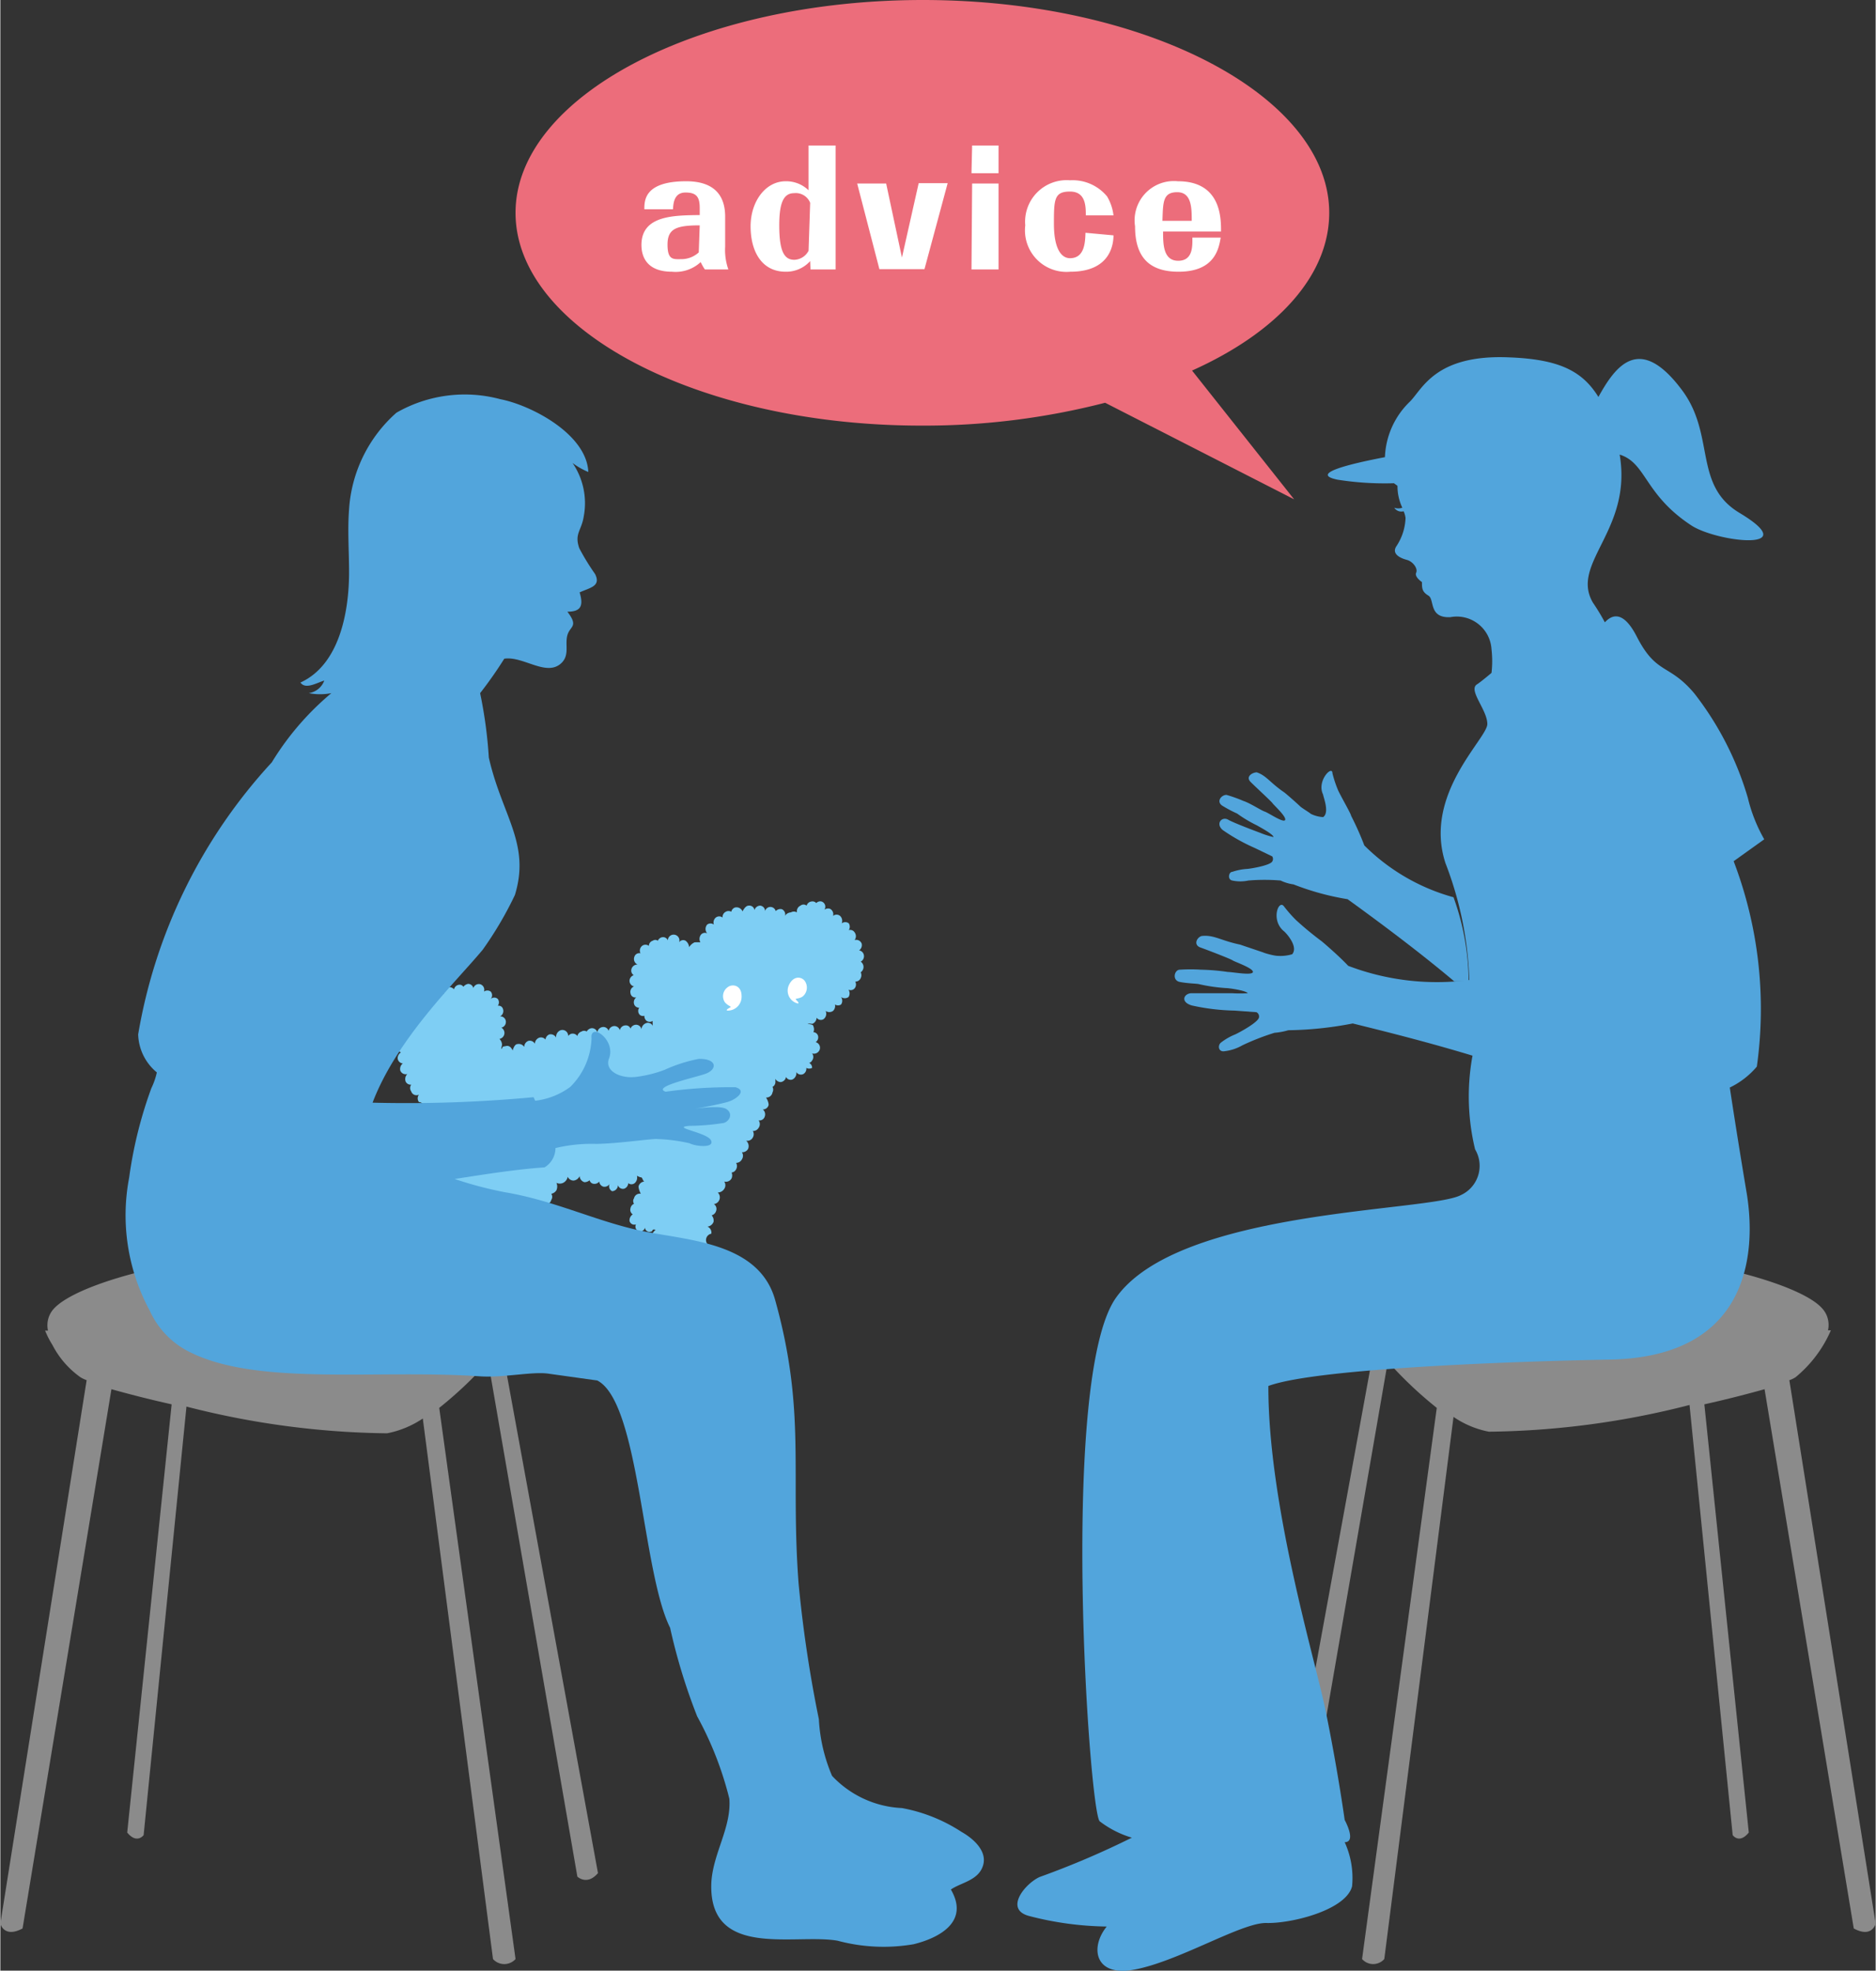 <svg xmlns="http://www.w3.org/2000/svg" width="20.55mm" height="21.59mm" viewBox="0 0 58.24 61.21"><rect x="0" y="0" width="58.24" height="61.21" fill="#333333" stroke="none"/><defs><style>.cls-1{fill:#8b8b8b;}.cls-2{fill:#52a5dc;}.cls-3{fill:#7ecef4;}.cls-4{fill:#fff;}.cls-5{fill:#ec6d7b;}</style></defs><g id="レイヤー_2" data-name="レイヤー 2"><g id="制作レイヤー"><path class="cls-1" d="M55.56,42.87a.85.85,0,0,0,.19-.09,3.87,3.87,0,0,0,1.1-1.46h-.09a.76.76,0,0,0-.19-.69C56,40,53.72,39.3,51.07,39a27.66,27.66,0,0,0-8.09.61c-1,.35-1,.73-1,1.3,0,0,.28.37.7.86l-3,16.41c.34.4.64.11.64.11l2.77-16a12.28,12.28,0,0,0,1.52,1.44L42.29,60.85a.46.46,0,0,0,.69,0l2.15-16.84a2.91,2.91,0,0,0,1.1.46,26.05,26.05,0,0,0,6.23-.83L53.8,57s.2.29.5-.08l-1.38-13.3c.72-.16,1.37-.33,1.87-.47L57.56,59.9c.57.31.68-.15.68-.15Z"/><path class="cls-2" d="M54.78,26.07a4.88,4.88,0,0,1-.51-1.29,9.72,9.72,0,0,0-1.66-3.24c-.79-.94-1.17-.57-1.78-1.75-.47-.93-.84-.63-1-.46a6.77,6.77,0,0,0-.37-.61c-.72-1.23,1.23-2.24.83-4.6.83.26.76,1.23,2.21,2.19.78.53,3.56.85,1.51-.38-1.43-.86-.75-2.39-1.76-3.78-1.34-1.82-2.09-.78-2.62.18-.49-.79-1.19-1.17-2.77-1.23-2.31-.1-2.7,1-3.09,1.38A2.52,2.52,0,0,0,43,14.2c-1.15.22-2.35.52-1.47.7a9.43,9.43,0,0,0,1.75.11l.11.08a1.56,1.56,0,0,0,.15.68.38.38,0,0,1-.25,0,.26.26,0,0,0,.29.11.68.68,0,0,1,.06.21,1.69,1.69,0,0,1-.28.87c-.17.25.13.38.32.43s.35.27.29.4.18.29.18.29c0,.19,0,.3.2.42s0,.7.68.67a1.08,1.08,0,0,1,1.28,1,3.16,3.16,0,0,1,0,.73c-.21.18-.38.31-.44.35-.31.17.31.79.31,1.24s-2,2.18-1.3,4.32a11,11,0,0,1,.74,3.63A7.75,7.75,0,0,1,41.86,30c-.28-.3-.77-.72-.82-.76a10.25,10.25,0,0,1-.8-.66,4.21,4.21,0,0,1-.37-.42c-.17-.25-.43.43,0,.77.06.05.45.47.25.71a1.29,1.29,0,0,1-.45.05c-.1,0-.37-.07-.46-.11l-.71-.24c-.58-.12-.8-.3-1.16-.27-.15,0-.32.27-.07.36s.95.36,1,.4.64.24.63.36-.63,0-.78,0a6.61,6.61,0,0,0-.83-.07,5.09,5.09,0,0,0-.66,0c-.17,0-.25.33,0,.38s.54.05.6.07a5.32,5.32,0,0,0,.82.12c.12,0,.64.08.69.16a4.14,4.14,0,0,1-.5,0s-1,0-1.24,0-.37.27,0,.38a6.65,6.65,0,0,0,1.33.16l.68.05a.15.15,0,0,1,.08.15c0,.16-.67.51-.74.54a1.82,1.82,0,0,0-.45.26c-.1.09-.07.3.13.26a1.44,1.44,0,0,0,.54-.18,7.4,7.4,0,0,1,1-.39A2.13,2.13,0,0,0,40,32a11.11,11.11,0,0,0,2-.21c.73.18,2.24.55,3.72,1a7,7,0,0,0,.08,2.91,1,1,0,0,1-.44,1.42c-1,.53-8.77.42-10.72,3.2-1.75,2.51-.83,15.88-.5,16.25a3.08,3.08,0,0,0,1,.51,26.75,26.75,0,0,1-2.86,1.22c-.45.2-1.11,1-.34,1.21a10,10,0,0,0,2.42.33c-.52.64-.38,1.54.79,1.35,1.39-.23,3.39-1.48,4.17-1.46s2.47-.4,2.66-1.14a2.68,2.68,0,0,0-.23-1.37c.38,0,0-.69,0-.69s-.22-1.59-.6-3.43c-.31-1.52-1.78-6.36-1.77-10.05,1.56-.58,8.32-.78,10.6-.82,4.35-.08,4.55-3.32,4.26-5.14-.18-1.07-.36-2.19-.53-3.31a2.54,2.54,0,0,0,.84-.65,12.87,12.87,0,0,0-.72-6.38Z"/><path class="cls-2" d="M45.13,27.87a6.28,6.28,0,0,1-2.77-1.61,9.15,9.15,0,0,0-.41-.92c0-.06-.38-.71-.42-.83a3.53,3.53,0,0,1-.16-.49c0-.27-.5.24-.29.66,0,.06.21.56,0,.7a1,1,0,0,1-.38-.1c-.07-.06-.28-.18-.34-.24s-.42-.38-.49-.43c-.44-.3-.55-.52-.85-.62-.13,0-.36.13-.19.3s.65.61.68.66.44.42.39.52-.51-.22-.63-.26-.45-.26-.66-.33a4.61,4.61,0,0,0-.53-.19c-.16,0-.32.2-.14.33a4,4,0,0,0,.47.25,4.07,4.07,0,0,0,.62.37c.1.06.5.27.51.36a2.47,2.47,0,0,1-.41-.13s-.81-.3-1-.41-.4.12-.17.32a5.84,5.84,0,0,0,1,.56l.54.26a.15.15,0,0,1,0,.16c-.08.13-.72.23-.79.23a1.8,1.8,0,0,0-.45.09c-.11,0-.16.24,0,.27a1.2,1.2,0,0,0,.5,0,6,6,0,0,1,1,0,1.34,1.34,0,0,0,.4.12,8.2,8.2,0,0,0,1.68.46c.65.47,2.09,1.52,3.31,2.55h.45A7.8,7.8,0,0,0,45.13,27.87Z"/><path class="cls-3" d="M12.44,32.69a.21.21,0,0,0-.1.19.17.17,0,0,0,.16.15.22.22,0,0,0-.08.22.18.18,0,0,0,.22.11.22.22,0,0,0-.05.24.17.17,0,0,0,.17.09.18.18,0,0,0,0,.21A.17.17,0,0,0,13,34a.19.19,0,0,0,0,.23s.12,0,.16.13-.17,0-.23.06a.18.18,0,0,0,0,.24.18.18,0,0,0-.22.12.22.22,0,0,0,0,.18.18.18,0,0,0-.1.15.16.16,0,0,0,.08.17.2.2,0,0,0-.11.18.18.18,0,0,0,.12.18.22.22,0,0,0-.12.19.19.19,0,0,0,.19.17.23.23,0,0,0-.13.21.17.17,0,0,0,.13.15.22.22,0,0,0-.09.19.19.19,0,0,0,.16.16.24.24,0,0,0-.11.21A.22.22,0,0,0,13,37a.21.21,0,0,0-.12.21c0,.1.17.18.17.18h0a.24.24,0,0,0-.14.24.19.19,0,0,0,.09.14.19.19,0,0,0-.06.16.21.21,0,0,0,.11.16.22.22,0,0,0-.1.18.19.19,0,0,0,.13.18.22.22,0,0,0-.14.17.22.22,0,0,0,.15.21.22.22,0,0,0-.17.16.23.23,0,0,0,.07.19.21.21,0,0,0-.09.36.23.23,0,0,0-.21.1.22.22,0,0,0,0,.21.19.19,0,0,0-.24.06.21.21,0,0,0,0,.24.17.17,0,0,0-.18.09.2.2,0,0,0,0,.17.17.17,0,0,0-.13.12.17.17,0,0,0,.07.2.16.16,0,0,0-.07.21.15.15,0,0,0,.21.08.18.18,0,0,0,.05.22.18.18,0,0,0,.25-.07.18.18,0,0,0,.12.21.17.17,0,0,0,.18-.09.15.15,0,0,0,.16.12.17.17,0,0,0,.15-.18.15.15,0,0,0,.21.06.19.19,0,0,0,.09-.22.16.16,0,0,0,.22,0,.22.22,0,0,0,.07-.17.16.16,0,0,0,.18-.06.17.17,0,0,0,0-.18.16.16,0,0,0,.14-.1.18.18,0,0,0,0-.2.21.21,0,0,0,.15-.15.26.26,0,0,0-.08-.21.33.33,0,0,0,.15,0h0l.11,0a.23.23,0,0,0-.14.19.21.21,0,0,0,.09.18.21.21,0,0,0-.13.16.24.24,0,0,0,.09.2.23.23,0,0,0-.17.12.22.22,0,0,0,0,.23.18.18,0,0,0-.19.14.21.21,0,0,0,.14.24.17.17,0,0,0-.14.2.15.15,0,0,0,.14.15.18.18,0,0,0,0,.22.15.15,0,0,0,.22.05.19.19,0,0,0,.06.24.17.17,0,0,0,.23,0,.17.17,0,0,0,.12.21c.12,0,.22-.12.22-.13a.18.18,0,0,0,.2.19.16.16,0,0,0,.14-.12.16.16,0,0,0,.19,0,.2.2,0,0,0,.09-.2.16.16,0,0,0,.2-.06.18.18,0,0,0,0-.24.19.19,0,0,0,.21-.1.21.21,0,0,0-.07-.26.22.22,0,0,0,.22-.12.25.25,0,0,0,0-.22.18.18,0,0,0,.17-.11.22.22,0,0,0,0-.22.18.18,0,0,0,.15-.12.2.2,0,0,0-.06-.22.21.21,0,0,0,.18-.13.23.23,0,0,0-.12-.24.19.19,0,0,0,.12-.34.16.16,0,0,0,.12-.15.17.17,0,0,0-.11-.2.21.21,0,0,0,.16-.18.18.18,0,0,0-.12-.19.19.19,0,0,0,.15-.18.17.17,0,0,0-.07-.16.19.19,0,0,0,.12-.17.19.19,0,0,0-.06-.16.17.17,0,0,0,.09-.14.18.18,0,0,0-.08-.18A.21.21,0,0,0,17,38a.2.2,0,0,0-.1-.2.19.19,0,0,0,.15-.16.2.2,0,0,0-.12-.22.2.2,0,0,0,.18-.15.17.17,0,0,0,0-.19.24.24,0,0,0,.16-.11.29.29,0,0,0,0-.23.24.24,0,0,0,.21,0,.26.26,0,0,0,.14-.19.2.2,0,0,0,.18.12.23.23,0,0,0,.19-.14.21.21,0,0,0,.15.19.25.25,0,0,0,.16-.06.15.15,0,0,0,.12.11.19.19,0,0,0,.18-.07.18.18,0,0,0,.13.16.19.19,0,0,0,.2-.1A.17.17,0,0,0,19,37a.19.19,0,0,0,.18-.19.16.16,0,0,0,.2.11.19.19,0,0,0,.12-.17.16.16,0,0,0,.2,0,.23.23,0,0,0,.07-.23s.09.05.13.05.05.11.1.13a.2.2,0,0,0-.18.15c0,.1.07.23.07.23v0a.18.18,0,0,0-.21.14.15.15,0,0,0,0,.17.19.19,0,0,0-.11.14.17.17,0,0,0,.07.19.22.22,0,0,0-.1.2.15.15,0,0,0,.2.11.15.15,0,1,0,.28.1.14.14,0,0,0,.2.12c.05,0,0-.09.13-.05a.38.38,0,0,0-.12.17.22.22,0,0,0,.09.21.19.19,0,0,0-.18.14.17.17,0,0,0,.06.2.21.21,0,0,0-.21.17.18.18,0,0,0,.12.2.17.17,0,0,0-.11.18.16.16,0,0,0,.08.15.23.23,0,0,0-.06.18.17.17,0,0,0,.16.13.17.17,0,0,0,0,.22.15.15,0,0,0,.22,0,.16.16,0,0,0,.09.2c.1,0,.19,0,.22-.14a.16.16,0,0,0,.18.15.18.18,0,0,0,.14-.15.15.15,0,0,0,.19,0,.17.17,0,0,0,.06-.22.17.17,0,0,0,.22,0,.18.18,0,0,0,0-.24.17.17,0,0,0,.2-.1.21.21,0,0,0,0-.19.16.16,0,0,0,.14-.14.17.17,0,0,0,0-.17.19.19,0,0,0,.09-.14.18.18,0,0,0-.07-.18.19.19,0,0,0,.14-.15.2.2,0,0,1,.08-.36.2.2,0,0,0-.12-.22.23.23,0,0,0,.19-.15.24.24,0,0,0-.06-.2.2.2,0,0,0,.14-.14.18.18,0,0,0-.07-.21.21.21,0,0,0,.12-.36.24.24,0,0,0,.2-.11.2.2,0,0,0,0-.23.2.2,0,0,0,.23-.1.23.23,0,0,0,0-.18.18.18,0,0,0,.14-.1.2.2,0,0,0,0-.2.2.2,0,0,0,.18-.11.2.2,0,0,0,0-.22.21.21,0,0,0,.19-.1.22.22,0,0,0-.06-.26.19.19,0,0,0,.21-.1.2.2,0,0,0,0-.2.2.2,0,0,0,.18-.1.2.2,0,0,0,0-.23.17.17,0,0,0,.19-.12.2.2,0,0,0-.06-.22.18.18,0,0,0,.18-.14c0-.11-.08-.23-.08-.23a.19.19,0,0,0,.2-.16.18.18,0,0,0,0-.17.17.17,0,0,0,.09-.16c0-.1,0,0,0,0s0-.06,0-.09a.19.19,0,0,0,.17.1.19.19,0,0,0,.16-.16.16.16,0,0,0,.2.08.22.22,0,0,0,.12-.23.17.17,0,0,0,.22.06.19.19,0,0,0,.09-.19.19.19,0,0,0,.18,0A.17.17,0,0,0,25,33a.15.15,0,0,0,.21-.06.18.18,0,0,0,0-.22.19.19,0,0,0,.24-.13.18.18,0,0,0-.13-.22.18.18,0,0,0,.07-.21.16.16,0,0,0-.14-.1.22.22,0,0,0,0-.18c0-.06-.1-.06-.16-.08s.09,0,.13,0a.21.21,0,0,0,.13-.19.16.16,0,0,0,.21.05.21.21,0,0,0,.07-.26.2.2,0,0,0,.23,0,.21.21,0,0,0,.06-.2.17.17,0,0,0,.19,0,.2.2,0,0,0,0-.23.2.2,0,0,0,.23,0,.21.21,0,0,0,0-.23.16.16,0,0,0,.21-.07.19.19,0,0,0,0-.18.18.18,0,0,0,.17-.11.21.21,0,0,0,0-.18.2.2,0,0,0,0-.33.19.19,0,0,0,.1-.19.18.18,0,0,0-.15-.16.2.2,0,0,0,.08-.21.18.18,0,0,0-.22-.11.2.2,0,0,0,0-.24.16.16,0,0,0-.18-.07.2.2,0,0,0,0-.21.18.18,0,0,0-.22,0,.21.21,0,0,0-.05-.23.17.17,0,0,0-.22,0,.19.19,0,0,0-.09-.22.19.19,0,0,0-.22.07A.17.17,0,0,0,25.5,28a.17.17,0,0,0-.16.05A.16.16,0,0,0,25.2,28a.18.18,0,0,0-.16.13.15.15,0,0,0-.19,0,.19.19,0,0,0-.11.21.19.19,0,0,0-.19,0s-.12,0-.18.11a.18.18,0,0,0-.1-.21.2.2,0,0,0-.19.06.17.17,0,0,0-.33,0,.17.17,0,0,0-.15-.17.19.19,0,0,0-.18.14.16.16,0,0,0-.18-.14c-.11,0-.19.18-.19.18a.2.2,0,0,0-.24-.12.18.18,0,0,0-.11.13.17.17,0,0,0-.17,0,.18.18,0,0,0-.1.18.17.17,0,0,0-.21,0,.2.2,0,0,0-.06.22.17.17,0,0,0-.21,0,.21.21,0,0,0,0,.27.16.16,0,0,0-.21.07.22.22,0,0,0,0,.21,1.28,1.28,0,0,0-.18,0,.39.39,0,0,0-.17.15.27.27,0,0,0-.11-.2.15.15,0,0,0-.2.05.18.18,0,1,0-.35-.06.16.16,0,0,0-.17-.1.18.18,0,0,0-.14.11.14.14,0,0,0-.16,0,.17.17,0,0,0-.12.16.17.17,0,0,0-.21,0,.19.19,0,0,0-.05.23.16.16,0,0,0-.19.11.19.19,0,0,0,.1.24.19.19,0,0,0-.19.14.17.17,0,0,0,.07.19.19.19,0,0,0-.13.17.18.18,0,0,0,.14.18.18.18,0,0,0-.11.21.15.15,0,0,0,.18.13.19.19,0,0,0-.06.23.16.16,0,0,0,.15.09.18.18,0,0,0,0,.2.14.14,0,0,0,.16.05.2.2,0,0,0,.07.16.17.17,0,0,0,.19,0,.28.28,0,0,0,0,.09.39.39,0,0,0,0,.09c0-.08-.1-.13-.17-.12a.22.22,0,0,0-.18.2.17.17,0,0,0-.18-.14.19.19,0,0,0-.16.12.15.15,0,0,0-.16-.1.18.18,0,0,0-.17.15.18.18,0,0,0-.18-.13.19.19,0,0,0-.17.15.17.17,0,0,0-.18-.12.19.19,0,0,0-.17.17.17.17,0,0,0-.2-.13.21.21,0,0,0-.13.1.15.15,0,0,0-.16,0,.19.19,0,0,0-.13.14.18.18,0,0,0-.19-.07.21.21,0,0,0-.14.18A.18.18,0,0,0,17.4,32a.22.22,0,0,0-.14.23.19.19,0,0,0-.21-.1.19.19,0,0,0-.12.16.18.18,0,0,0-.19-.06.21.21,0,0,0-.14.19.18.18,0,0,0-.2-.09.2.2,0,0,0-.13.19.2.2,0,0,0-.21-.09c-.1,0-.15.2-.15.2s-.06-.17-.2-.14-.08,0-.13.07,0-.07,0-.12a.27.27,0,0,0-.08-.17.19.19,0,0,0,.15-.14.19.19,0,0,0-.09-.21.18.18,0,0,0,.14-.18.17.17,0,0,0-.18-.17.19.19,0,0,0,.09-.23.14.14,0,0,0-.16-.1.18.18,0,0,0,0-.21.16.16,0,0,0-.22,0,.18.18,0,0,0,0-.23.18.18,0,0,0-.21,0,.18.18,0,0,0-.12-.23.18.18,0,0,0-.21.12.17.17,0,0,0-.16-.13.24.24,0,0,0-.15.09.14.14,0,0,0-.15-.06.18.18,0,0,0-.14.14.19.19,0,0,0-.2-.06.2.2,0,0,0-.12.2.17.17,0,0,0-.21,0,.21.21,0,0,0-.07.26.17.17,0,0,0-.23,0,.19.19,0,0,0-.06.2.19.19,0,0,0-.2,0,.25.25,0,0,0,0,.24.16.16,0,0,0-.21.05.18.18,0,0,0,0,.23.17.17,0,0,0-.2.1.19.19,0,0,0,0,.18.17.17,0,0,0-.15.14.17.17,0,0,0,0,.17.19.19,0,0,0-.09.15A.17.17,0,0,0,12.44,32.69Zm7.47,3.86Z"/><path class="cls-4" d="M24.77,31.17a.41.41,0,0,1-.29-.55c.14-.33.41-.29.51-.14a.36.36,0,0,1-.07.47c-.13.09-.25.05-.21.1S24.82,31.15,24.77,31.17Z"/><path class="cls-4" d="M22.57,31.39a.43.43,0,0,0,.45-.45c0-.35-.3-.39-.44-.27a.34.34,0,0,0-.08.46c.1.12.22.13.17.16S22.53,31.36,22.57,31.39Z"/><path class="cls-1" d="M2.68,42.87a1.16,1.16,0,0,1-.19-.09,2.8,2.8,0,0,1-.87-1,2.81,2.81,0,0,1-.23-.45h.09a.76.76,0,0,1,.19-.69C2.27,40,4.52,39.3,7.17,39a27.63,27.63,0,0,1,8.09.61c1,.35,1,.73,1,1.3,0,0-.27.37-.7.86l3,16.41c-.34.4-.64.11-.64.11l-2.77-16a12.28,12.28,0,0,1-1.52,1.44L16,60.85a.47.47,0,0,1-.7,0L13.12,44.06a3,3,0,0,1-1.11.46,26.11,26.11,0,0,1-6.23-.83L4.45,57s-.21.29-.51-.08l1.38-13.3c-.72-.16-1.37-.33-1.87-.47L.69,59.9c-.58.31-.69-.15-.69-.15Z"/><path class="cls-2" d="M29.85,56.9A5.05,5.05,0,0,0,28,56.16a3.17,3.17,0,0,1-2.17-1,5.15,5.15,0,0,1-.41-1.76,39.75,39.75,0,0,1-.63-4.22c-.26-3.46.24-5.34-.73-8.81-.51-1.8-2.75-1.84-4.16-2.14s-2.69-.94-4.24-1.2a11.79,11.79,0,0,1-1.55-.41c.91-.14,1.9-.3,2.79-.36a.7.7,0,0,0,.34-.6,4.85,4.85,0,0,1,1.25-.13c.63,0,1.78-.17,1.91-.15a5.18,5.18,0,0,1,1,.13c.19.1.79.16.67-.09s-1.28-.4-.67-.45a7.2,7.2,0,0,0,1.07-.09c.18-.06.29-.29.08-.43s-1,0-1.17,0c.24,0,1-.16,1.23-.23s.6-.34.22-.45a14.71,14.71,0,0,0-2.17.14c-.42-.15.83-.42,1.22-.55s.4-.48-.19-.47a4.67,4.67,0,0,0-1.06.34,3.85,3.85,0,0,1-.89.22c-.49.06-1-.19-.83-.59.2-.58-.6-1.11-.55-.61a2.22,2.22,0,0,1-.66,1.51,2.26,2.26,0,0,1-1.09.43l-.05-.11a42.36,42.36,0,0,1-5,.17c.76-2,2.59-3.75,3.42-4.75a11.2,11.2,0,0,0,1-1.7c.49-1.6-.4-2.46-.81-4.27a13.94,13.94,0,0,0-.27-2,12.83,12.83,0,0,0,.75-1.07c.6-.09,1.33.59,1.79.12.24-.25.09-.56.17-.85s.36-.26,0-.73c.41,0,.51-.17.38-.6.33-.15.67-.19.48-.57a7.36,7.36,0,0,1-.49-.8c-.16-.46.07-.54.14-1a2.21,2.21,0,0,0-.35-1.65,2.2,2.2,0,0,0,.49.28c-.05-1.17-1.76-2.07-2.73-2.26a4.26,4.26,0,0,0-3.23.42,4.38,4.38,0,0,0-1.47,3c-.05.65,0,1.29,0,1.95,0,1.24-.3,2.88-1.51,3.43.16.23.52,0,.74-.06a.61.61,0,0,1-.48.39,1.84,1.84,0,0,0,.7,0,8.7,8.7,0,0,0-1.85,2.15,16.52,16.52,0,0,0-4.15,8.45,1.59,1.59,0,0,0,.58,1.18,2.19,2.19,0,0,1-.17.49A13.25,13.25,0,0,0,4,36.58a6.22,6.22,0,0,0,.64,4.13A2.64,2.64,0,0,0,5.89,42c2.12,1.06,5.8.53,9,.75.75.05,1.64-.16,2.15-.08l1.5.21c1.31.68,1.39,5.94,2.26,7.68a18.23,18.23,0,0,0,.84,2.75,10.61,10.61,0,0,1,1,2.56c.07.9-.52,1.71-.56,2.63C22,60.86,24.67,60.05,26,60.28a5.5,5.5,0,0,0,2.36.11c.74-.18,1.76-.67,1.16-1.7.32-.22.86-.28,1-.75S30.17,57.08,29.85,56.9Z"/><path class="cls-5" d="M41.27,6.61C41.27,3,35.62,0,28.65,0S16,3,16,6.61s5.65,6.61,12.61,6.61a22.51,22.51,0,0,0,5.7-.71l5.87,3-3.17-4C39.64,10.33,41.27,8.57,41.27,6.61Z"/><path class="cls-4" d="M21.88,8.37a1.59,1.59,0,0,1-.13-.23,1.14,1.14,0,0,1-.89.3c-.85,0-.95-.55-.95-.83,0-.92,1-.92,1.81-.93V6.46c0-.34-.1-.48-.44-.48s-.38.3-.39.52H20c0-.27,0-.87,1.3-.87.74,0,1.21.32,1.21,1.1v.93a1.8,1.8,0,0,0,.1.71ZM21.72,7c-.74,0-1,.11-1,.6s.19.45.43.45a.8.8,0,0,0,.54-.21Z"/><path class="cls-4" d="M25.15,8.11a1,1,0,0,1-.76.33c-.75,0-1.09-.64-1.09-1.41s.46-1.4,1.09-1.4a1,1,0,0,1,.71.28V4.52h.84V8.37h-.78Zm0-1.81A.48.48,0,0,0,24.65,6c-.34,0-.46.33-.46,1,0,.82.16,1.07.47,1.07a.52.52,0,0,0,.44-.28Z"/><path class="cls-4" d="M26.61,5.7h.9L28,8l.52-2.31h.9l-.72,2.67h-1.4Z"/><path class="cls-4" d="M30.18,4.52H31v.86h-.84Zm0,1.18H31V8.37h-.84Z"/><path class="cls-4" d="M34.57,7.31c0,.3-.11,1.13-1.34,1.13A1.29,1.29,0,0,1,31.83,7a1.29,1.29,0,0,1,1.39-1.4,1.39,1.39,0,0,1,1.15.5,1.48,1.48,0,0,1,.2.59h-.86c0-.28,0-.74-.49-.74s-.5.24-.5,1,.22,1.07.5,1.07c.46,0,.47-.51.48-.79Z"/><path class="cls-4" d="M37.9,7.38c-.06.34-.18,1.06-1.31,1.06-1,0-1.35-.55-1.35-1.41a1.22,1.22,0,0,1,1.33-1.4c1.35,0,1.34,1.16,1.34,1.56h-1.8c0,.38,0,.91.47.91s.44-.48.44-.72ZM37,6.86c0-.39,0-.89-.45-.89s-.44.31-.46.89Z"/></g></g></svg>